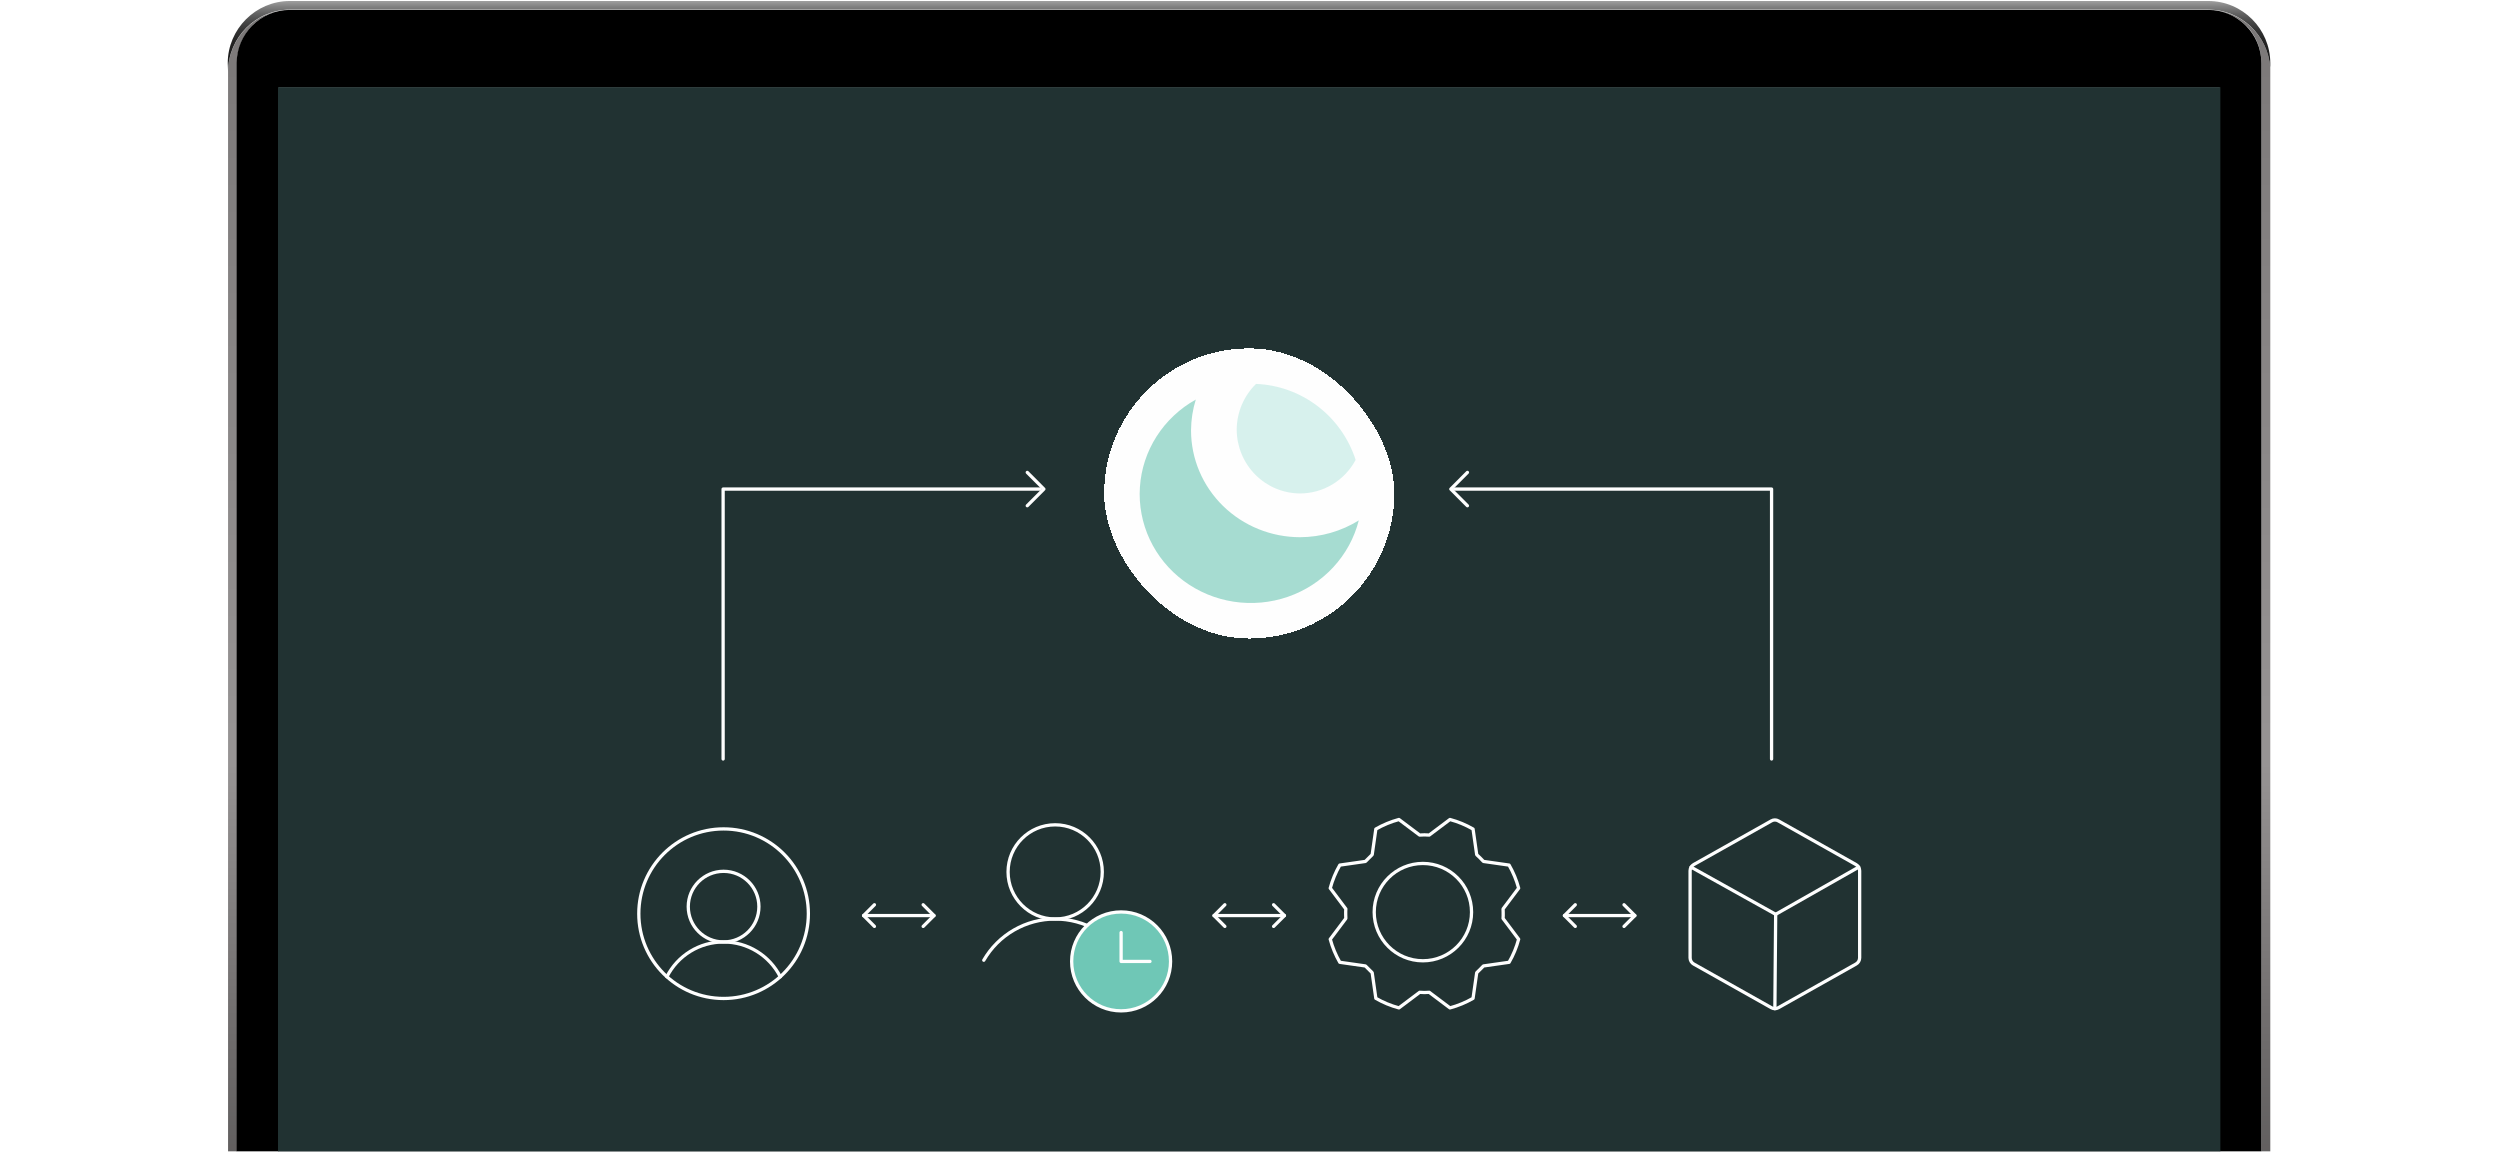 <?xml version="1.0" encoding="UTF-8"?> <svg xmlns="http://www.w3.org/2000/svg" width="1141" height="526" viewBox="0 0 1141 526" fill="none"><g clip-path="url(#clip0_11128_107432)"><g clip-path="url(#clip1_11128_107432)"><path d="M1007.8 4.523H132.443C116.719 4.523 104.083 17.3 104.083 32.884V626.639H108.155V28.813C108.155 27.549 108.295 26.285 108.435 25.162C108.435 24.741 108.576 24.32 108.716 23.899C108.857 23.477 108.857 23.056 108.997 22.776C109.137 22.354 109.137 21.933 109.278 21.652C110.261 18.423 111.945 15.475 114.051 12.947C114.332 12.667 114.613 12.386 114.894 12.105C114.894 11.965 115.034 11.824 115.174 11.684C116.438 10.42 117.842 9.297 119.246 8.455C119.807 8.033 120.229 7.753 120.79 7.472C121.352 7.191 121.773 6.91 122.334 6.629C122.756 6.489 123.036 6.349 123.458 6.208C126.266 5.085 129.214 4.523 132.302 4.523H1007.8C1011.87 4.523 1015.8 5.647 1019.31 7.472C1019.87 7.753 1020.29 8.033 1020.86 8.314C1021.56 8.735 1022.12 9.157 1022.82 9.718C1023.1 9.999 1023.38 10.139 1023.66 10.42C1024.09 10.841 1024.51 11.263 1024.93 11.543C1025.07 11.684 1025.21 11.824 1025.35 11.965C1025.63 12.245 1025.91 12.526 1026.19 12.807C1029.84 17.019 1032.09 22.635 1032.09 28.672V626.639H1036.16V31.2C1035.32 16.317 1022.96 4.523 1007.8 4.523Z" fill="url(#paint0_linear_11128_107432)"></path><path d="M103.942 28.814C103.942 13.23 116.718 0.453 132.302 0.453H1007.8C1023.52 0.453 1036.16 13.23 1036.16 28.814V31.061C1035.18 16.178 1022.96 4.384 1007.8 4.384H132.442C116.718 4.384 104.083 17.161 104.083 32.745L103.942 28.814Z" fill="url(#paint1_linear_11128_107432)"></path><path d="M1032.09 28.813V606.702H108.013V28.813C108.013 15.475 118.964 4.523 132.301 4.523H1007.8C1021.14 4.523 1032.09 15.475 1032.09 28.813Z" fill="black"></path><path d="M1012.99 39.906H127.246V595.612H1012.99V39.906Z" fill="url(#paint2_linear_11128_107432)"></path><rect x="126.876" y="39.762" width="886.494" height="555.485" fill="#213232"></rect><g filter="url(#filter0_d_11128_107432)"><rect x="503.929" y="156.992" width="132.438" height="132.438" rx="66.219" fill="#FEFEFE" shape-rendering="crispEdges"></rect><path d="M593.344 243.181C580.152 243.169 567.504 238.032 558.176 228.899C548.848 219.766 543.602 207.382 543.589 194.466C543.611 189.684 544.343 184.93 545.762 180.354C538.468 184.426 532.319 190.206 527.868 197.176C523.416 204.147 520.8 212.09 520.255 220.294C519.709 228.498 521.251 236.706 524.743 244.182C528.234 251.659 533.565 258.171 540.259 263.134C546.953 268.097 554.8 271.357 563.096 272.62C571.393 273.884 579.88 273.112 587.797 270.375C595.715 267.637 602.814 263.019 608.46 256.934C614.106 250.848 618.122 243.487 620.148 235.509C612.13 240.488 602.838 243.148 593.344 243.181Z" fill="#A6DCD1"></path><path d="M593.364 223.211C598.568 223.201 603.672 221.773 608.135 219.076C612.599 216.38 616.256 212.517 618.719 207.897C615.556 198.13 609.505 189.573 601.379 183.373C593.252 177.173 583.44 173.627 573.257 173.211C570.488 175.919 568.281 179.155 566.766 182.732C565.251 186.309 564.458 190.155 564.433 194.044C564.453 201.773 567.508 209.18 572.929 214.646C578.35 220.111 585.698 223.191 593.364 223.211Z" fill="#D7F1ED"></path></g><path d="M399.086 412.926L394.142 417.87L399.086 422.814" stroke="#FEFEFE" stroke-width="1.5" stroke-linecap="round" stroke-linejoin="round"></path><path d="M421.335 412.926L426.279 417.87L421.335 422.814" stroke="#FEFEFE" stroke-width="1.5" stroke-linecap="round" stroke-linejoin="round"></path><path d="M394.142 417.871H426.279" stroke="#FEFEFE" stroke-width="1.5" stroke-linecap="round" stroke-linejoin="round"></path><path d="M559.024 412.926L554.08 417.87L559.024 422.814" stroke="#FEFEFE" stroke-width="1.5" stroke-linecap="round" stroke-linejoin="round"></path><path d="M581.273 412.926L586.218 417.87L581.273 422.814" stroke="#FEFEFE" stroke-width="1.5" stroke-linecap="round" stroke-linejoin="round"></path><path d="M554.08 417.871H586.218" stroke="#FEFEFE" stroke-width="1.5" stroke-linecap="round" stroke-linejoin="round"></path><path d="M718.959 412.926L714.015 417.87L718.959 422.814" stroke="#FEFEFE" stroke-width="1.5" stroke-linecap="round" stroke-linejoin="round"></path><path d="M741.208 412.926L746.152 417.87L741.208 422.814" stroke="#FEFEFE" stroke-width="1.5" stroke-linecap="round" stroke-linejoin="round"></path><path d="M714.015 417.871H746.152" stroke="#FEFEFE" stroke-width="1.5" stroke-linecap="round" stroke-linejoin="round"></path><path d="M649.401 438.505C661.669 438.505 671.614 428.56 671.614 416.291C671.614 404.023 661.669 394.078 649.401 394.078C637.133 394.078 627.187 404.023 627.187 416.291C627.187 428.56 637.133 438.505 649.401 438.505Z" stroke="#FEFEFE" stroke-width="1.5" stroke-linecap="round" stroke-linejoin="round"></path><path d="M673.969 390.074C675.053 391.073 676.081 392.101 677.052 393.157L688.742 394.827C690.647 398.135 692.115 401.676 693.11 405.362L686.002 414.825C686.002 414.825 686.13 417.737 686.002 419.193L693.11 428.657C692.12 432.344 690.652 435.885 688.742 439.191L677.052 440.861C677.052 440.861 675.039 442.959 673.969 443.944L672.299 455.635C668.991 457.54 665.45 459.008 661.764 460.003L652.301 452.894C650.847 453.023 649.386 453.023 647.933 452.894L638.469 460.003C634.782 459.012 631.241 457.544 627.935 455.635L626.265 443.944C625.208 442.945 624.181 441.917 623.181 440.861L611.491 439.191C609.586 435.883 608.118 432.342 607.123 428.657L614.232 419.193C614.232 419.193 614.103 416.281 614.232 414.825L607.123 405.362C608.113 401.675 609.582 398.133 611.491 394.827L623.181 393.157C624.181 392.101 625.208 391.073 626.265 390.074L627.935 378.383C631.243 376.479 634.784 375.011 638.469 374.016L647.933 381.124C649.386 380.996 650.847 380.996 652.301 381.124L661.764 374.016C665.451 375.006 668.993 376.474 672.299 378.383L673.969 390.074Z" stroke="#FEFEFE" stroke-width="1.5" stroke-linecap="round" stroke-linejoin="round"></path><path d="M330.244 455.705C351.615 455.705 368.939 438.381 368.939 417.011C368.939 395.64 351.615 378.316 330.244 378.316C308.874 378.316 291.55 395.64 291.55 417.011C291.55 438.381 308.874 455.705 330.244 455.705Z" stroke="#FEFEFE" stroke-width="1.5" stroke-linecap="round" stroke-linejoin="round"></path><path d="M330.244 429.913C339.149 429.913 346.367 422.695 346.367 413.791C346.367 404.886 339.149 397.668 330.244 397.668C321.34 397.668 314.122 404.886 314.122 413.791C314.122 422.695 321.34 429.913 330.244 429.913Z" stroke="#FEFEFE" stroke-width="1.5" stroke-linecap="round" stroke-linejoin="round"></path><path d="M304.368 445.793C306.794 441.015 310.496 437.001 315.063 434.198C319.631 431.394 324.885 429.91 330.244 429.91C335.604 429.91 340.858 431.394 345.426 434.198C349.993 437.001 353.695 441.015 356.121 445.793" stroke="#FEFEFE" stroke-width="1.5" stroke-linecap="round" stroke-linejoin="round"></path><path d="M481.579 419.442C493.452 419.442 503.076 409.817 503.076 397.945C503.076 386.073 493.452 376.449 481.579 376.449C469.707 376.449 460.083 386.073 460.083 397.945C460.083 409.817 469.707 419.442 481.579 419.442Z" stroke="#FEFEFE" stroke-width="1.5" stroke-miterlimit="10"></path><path d="M448.998 438.246C452.3 432.526 457.049 427.777 462.768 424.474C468.487 421.172 474.975 419.434 481.579 419.434C488.184 419.434 494.671 421.172 500.391 424.474C506.11 427.777 510.859 432.526 514.161 438.246" stroke="#FEFEFE" stroke-width="1.5" stroke-linecap="round" stroke-linejoin="round"></path><path d="M511.676 461.357C524.142 461.357 534.248 451.252 534.248 438.786C534.248 426.32 524.142 416.215 511.676 416.215C499.21 416.215 489.104 426.32 489.104 438.786C489.104 451.252 499.21 461.357 511.676 461.357Z" fill="#6FC7B6" stroke="#FEFEFE" stroke-width="1.5" stroke-miterlimit="10"></path><path d="M511.676 425.625V438.791H524.843" stroke="#FEFEFE" stroke-width="1.5" stroke-linecap="round" stroke-linejoin="round"></path><path d="M848.746 437.159V397.417C848.743 396.843 848.589 396.28 848.298 395.784C848.008 395.289 847.593 394.879 847.093 394.596L811.624 374.644C811.146 374.368 810.604 374.223 810.052 374.223C809.5 374.223 808.958 374.368 808.48 374.644L773.01 394.596C772.511 394.879 772.095 395.289 771.805 395.784C771.515 396.28 771.361 396.843 771.358 397.417V437.159C771.361 437.733 771.515 438.296 771.805 438.792C772.095 439.287 772.511 439.697 773.01 439.981L808.48 459.932C808.958 460.208 809.5 460.354 810.052 460.354C810.604 460.354 811.146 460.208 811.624 459.932L847.093 439.981C847.593 439.697 848.008 439.287 848.298 438.792C848.589 438.296 848.743 437.733 848.746 437.159V437.159Z" stroke="#FEFEFE" stroke-width="1.5" stroke-linecap="round" stroke-linejoin="round"></path><path d="M848.303 395.766L810.415 417.289L771.801 395.766" stroke="#FEFEFE" stroke-width="1.5" stroke-linecap="round" stroke-linejoin="round"></path><path d="M810.415 417.293L810.052 460.34" stroke="#FEFEFE" stroke-width="1.5" stroke-linecap="round" stroke-linejoin="round"></path><path d="M669.731 230.816L662.153 223.213L669.731 215.609" stroke="#FEFEFE" stroke-width="1.5" stroke-linecap="round" stroke-linejoin="round"></path><path d="M808.545 346.397L808.545 223.211L663.866 223.211" stroke="#FEFEFE" stroke-width="1.5" stroke-linecap="round" stroke-linejoin="round"></path><path d="M468.844 230.816L476.423 223.213L468.844 215.609" stroke="#FEFEFE" stroke-width="1.5" stroke-linecap="round" stroke-linejoin="round"></path><path d="M330.03 346.397L330.03 223.211L474.71 223.211" stroke="#FEFEFE" stroke-width="1.5" stroke-linecap="round" stroke-linejoin="round"></path></g></g><defs><filter id="filter0_d_11128_107432" x="498.929" y="153.992" width="142.438" height="142.438" filterUnits="userSpaceOnUse" color-interpolation-filters="sRGB"><feFlood flood-opacity="0" result="BackgroundImageFix"></feFlood><feColorMatrix in="SourceAlpha" type="matrix" values="0 0 0 0 0 0 0 0 0 0 0 0 0 0 0 0 0 0 127 0" result="hardAlpha"></feColorMatrix><feOffset dy="2"></feOffset><feGaussianBlur stdDeviation="2.5"></feGaussianBlur><feComposite in2="hardAlpha" operator="out"></feComposite><feColorMatrix type="matrix" values="0 0 0 0 0.087 0 0 0 0 0.087 0 0 0 0 0.087 0 0 0 0.15 0"></feColorMatrix><feBlend mode="normal" in2="BackgroundImageFix" result="effect1_dropShadow_11128_107432"></feBlend><feBlend mode="normal" in="SourceGraphic" in2="effect1_dropShadow_11128_107432" result="shape"></feBlend></filter><linearGradient id="paint0_linear_11128_107432" x1="570.116" y1="626.651" x2="570.116" y2="4.514" gradientUnits="userSpaceOnUse"><stop stop-color="#504E4E"></stop><stop offset="0.095" stop-color="#585656"></stop><stop offset="0.241" stop-color="#6E6B6B"></stop><stop offset="0.419" stop-color="#918E8E"></stop><stop offset="0.447" stop-color="#979494"></stop><stop offset="1" stop-color="#7B7878"></stop></linearGradient><linearGradient id="paint1_linear_11128_107432" x1="570.086" y1="32.924" x2="570.086" y2="0.453" gradientUnits="userSpaceOnUse"><stop stop-color="#1A1A1A"></stop><stop offset="0.281" stop-color="#1D1D1D"></stop><stop offset="0.448" stop-color="#252525"></stop><stop offset="0.587" stop-color="#333333"></stop><stop offset="0.709" stop-color="#474747"></stop><stop offset="0.82" stop-color="#626262"></stop><stop offset="0.922" stop-color="#818181"></stop><stop offset="1" stop-color="#9F9F9F"></stop></linearGradient><linearGradient id="paint2_linear_11128_107432" x1="209.722" y1="-42.566" x2="930.479" y2="678.158" gradientUnits="userSpaceOnUse"><stop stop-color="#F2F3F4"></stop><stop offset="0.356" stop-color="#EDEEEF"></stop><stop offset="0.783" stop-color="#DFE0E0"></stop><stop offset="1" stop-color="#D5D6D6"></stop></linearGradient><clipPath id="clip0_11128_107432"><rect width="1140" height="525" fill="white" transform="translate(0.052 0.453)"></rect></clipPath><clipPath id="clip1_11128_107432"><rect width="1140" height="654.269" fill="white" transform="translate(0.052 0.453)"></rect></clipPath></defs></svg> 